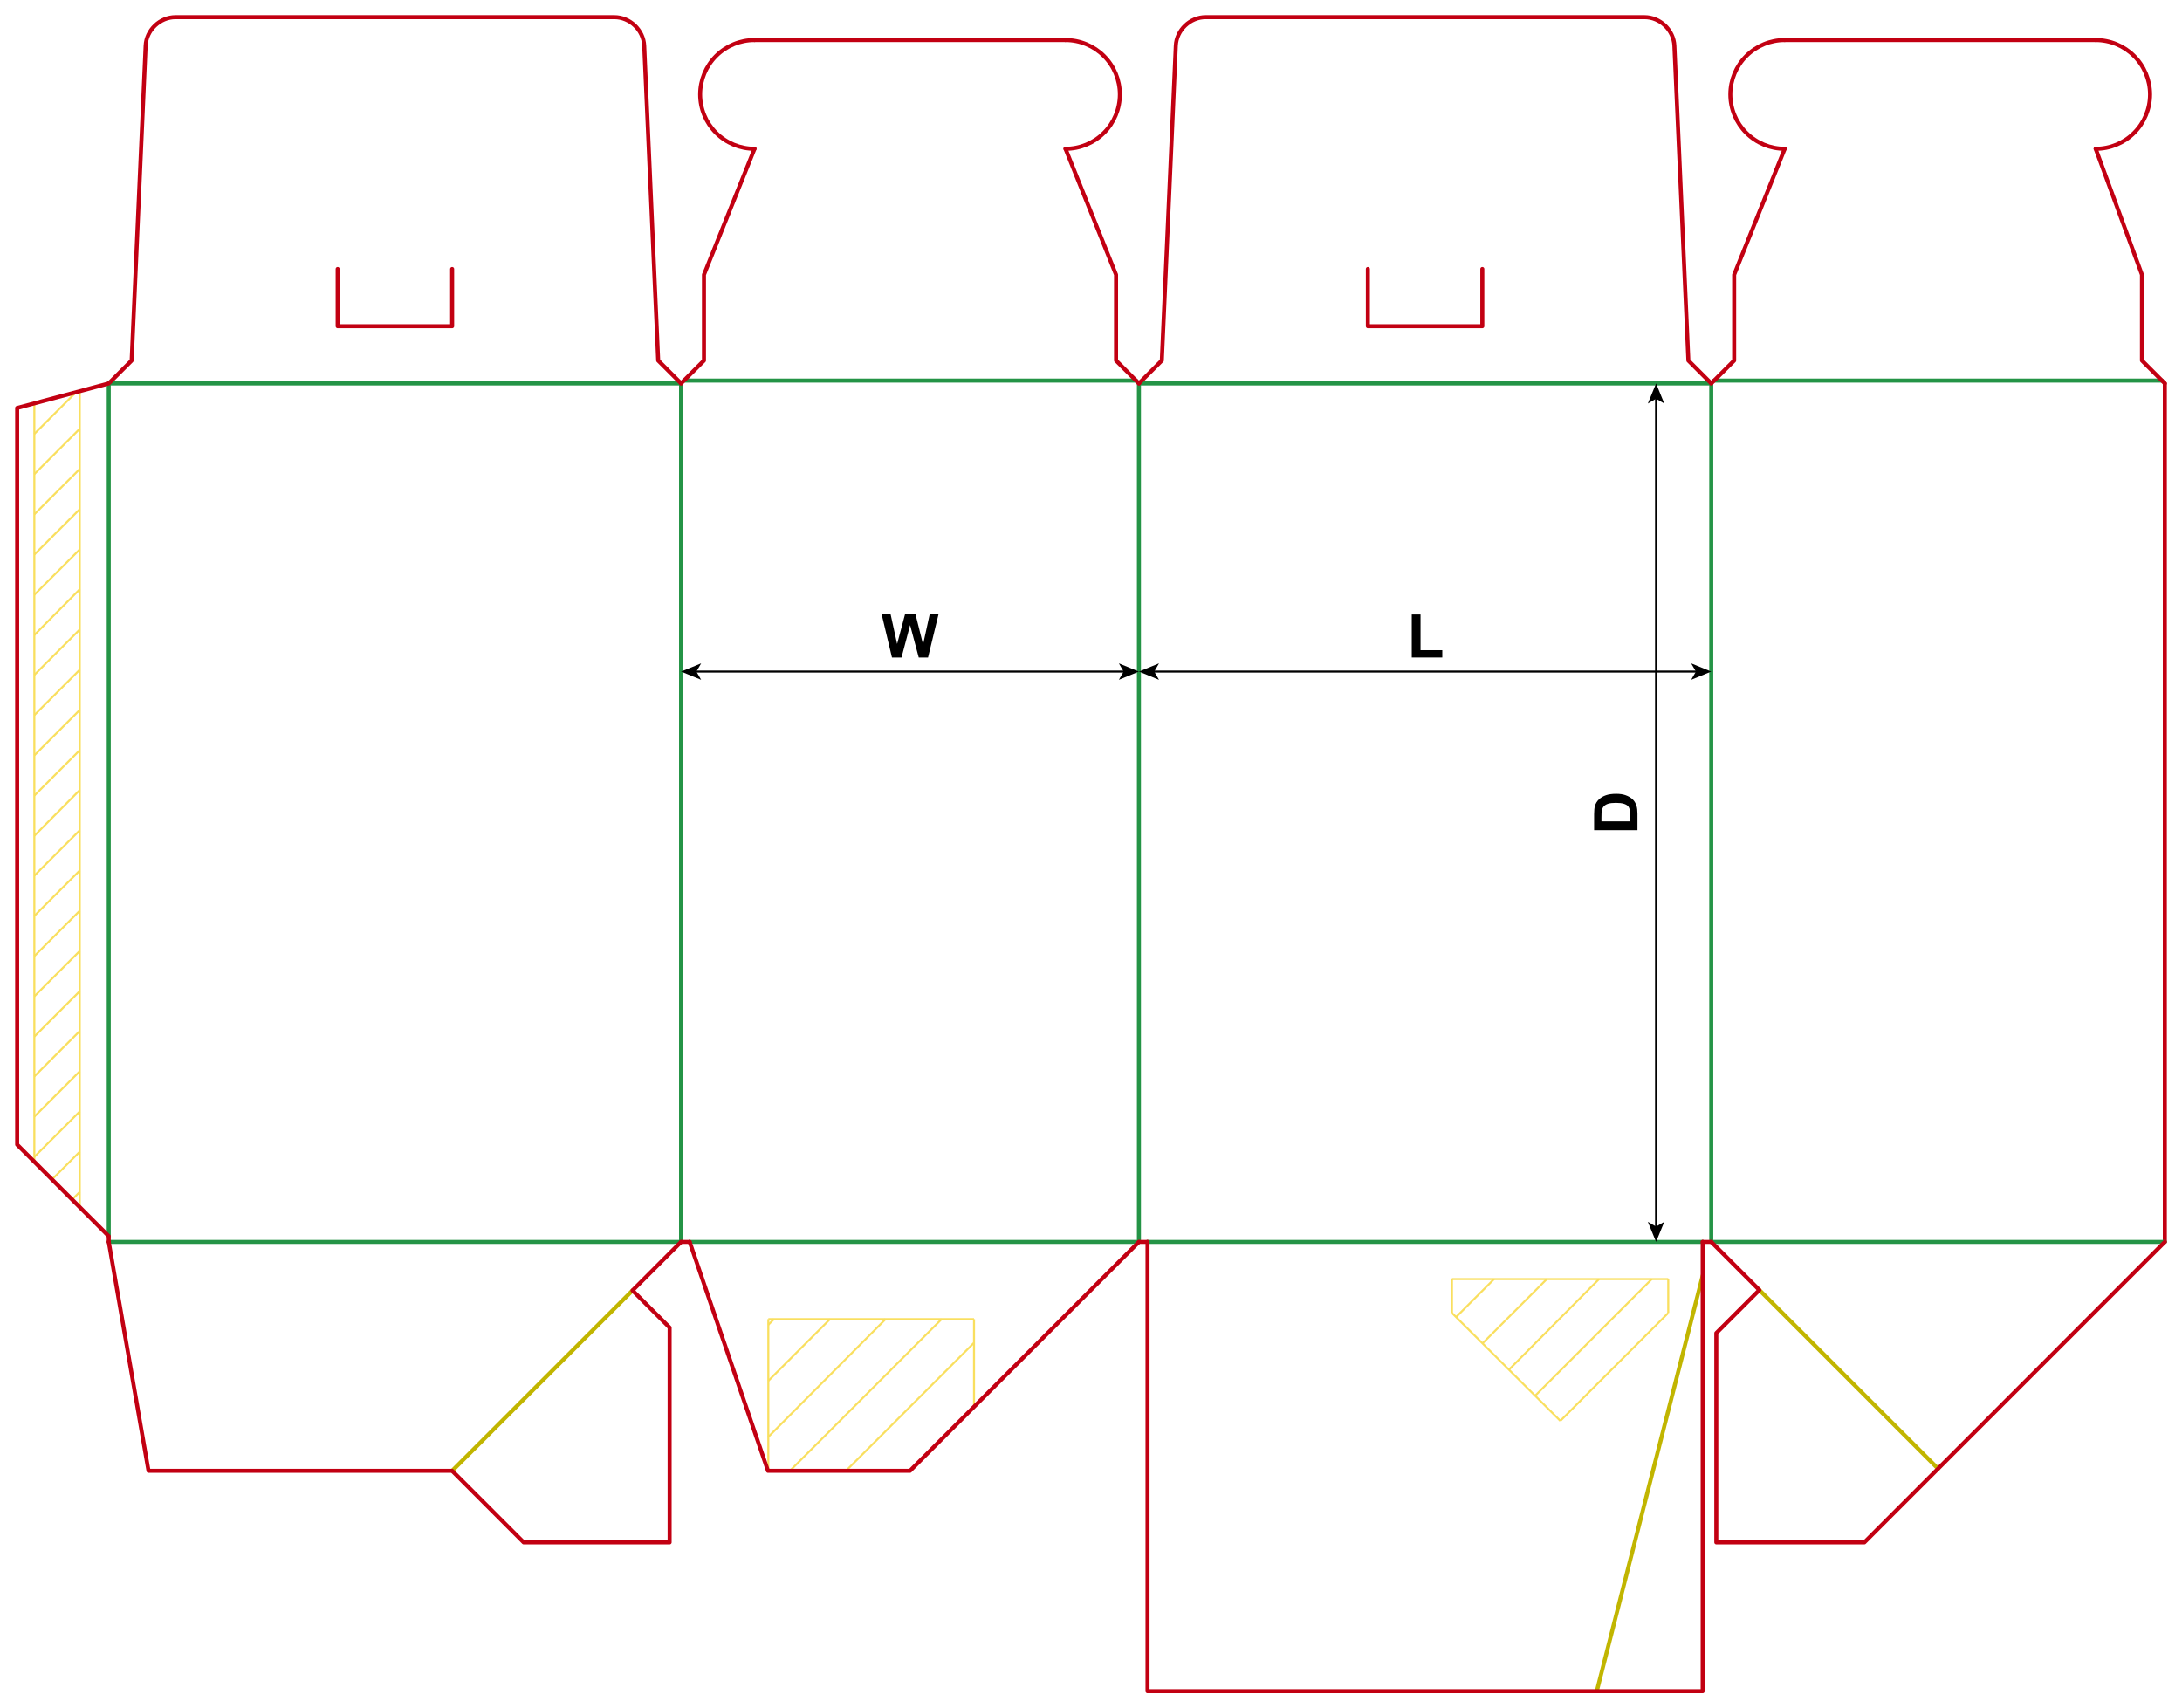 <?xml version="1.0" encoding="utf-8"?>
<!-- Generator: Adobe Illustrator 24.1.1, SVG Export Plug-In . SVG Version: 6.00 Build 0)  -->
<svg version="1.1" id="Layer_1" xmlns="http://www.w3.org/2000/svg" xmlns:xlink="http://www.w3.org/1999/xlink" x="0px" y="0px"
	 viewBox="0 0 1080.71 846.14" style="enable-background:new 0 0 1080.71 846.14;" xml:space="preserve">
<style type="text/css">
	.st0{fill:none;stroke:#F9DF5F;stroke-width:1;stroke-miterlimit:10;}
	.st1{fill:none;stroke:#249446;stroke-width:2;stroke-linecap:round;stroke-linejoin:round;stroke-miterlimit:10;}
	.st2{fill:none;stroke:#C20012;stroke-width:2;stroke-linecap:round;stroke-linejoin:round;stroke-miterlimit:10;}
	.st3{fill:none;stroke:#C1B500;stroke-width:2;stroke-linecap:round;stroke-linejoin:round;stroke-miterlimit:10;}
	.st4{fill:none;stroke:#000000;stroke-miterlimit:10;}
</style>
<g>
	<line class="st0" x1="826.25" y1="633.54" x2="719.13" y2="633.54"/>
	<line class="st0" x1="719.13" y1="633.54" x2="719.13" y2="650.32"/>
	<line class="st0" x1="719.13" y1="650.32" x2="772.81" y2="703.76"/>
	<line class="st0" x1="772.81" y1="703.76" x2="826.25" y2="650.32"/>
	<line class="st0" x1="826.25" y1="650.32" x2="826.25" y2="633.54"/>
	<line class="st0" x1="721.29" y1="652.23" x2="739.98" y2="633.54"/>
	<line class="st0" x1="734.23" y1="665.42" x2="766.1" y2="633.54"/>
	<line class="st0" x1="747.41" y1="678.36" x2="791.98" y2="633.54"/>
	<line class="st0" x1="760.35" y1="691.3" x2="818.11" y2="633.54"/>
</g>
<g>
	<line class="st0" x1="380.54" y1="653.37" x2="482.42" y2="653.37"/>
	<line class="st0" x1="482.42" y1="653.37" x2="482.42" y2="696.79"/>
	<line class="st0" x1="380.54" y1="653.37" x2="380.54" y2="728.5"/>
	<line class="st0" x1="380.54" y1="656.17" x2="383.34" y2="653.37"/>
	<line class="st0" x1="380.54" y1="683.93" x2="411.1" y2="653.37"/>
	<line class="st0" x1="380.54" y1="711.69" x2="438.61" y2="653.37"/>
	<line class="st0" x1="391.24" y1="728.5" x2="466.37" y2="653.37"/>
	<line class="st0" x1="419" y1="728.5" x2="482.42" y2="665.08"/>
</g>
<g>
	<line class="st0" x1="17.01" y1="575.43" x2="17.01" y2="199.93"/>
	<line class="st0" x1="39.5" y1="193.89" x2="39.5" y2="597.92"/>
	<line class="st0" x1="17.01" y1="413.97" x2="39.5" y2="391.31"/>
	<line class="st0" x1="17.01" y1="394.05" x2="39.5" y2="371.57"/>
	<line class="st0" x1="17.01" y1="374.13" x2="39.5" y2="351.64"/>
	<line class="st0" x1="17.01" y1="354.2" x2="39.5" y2="331.72"/>
	<line class="st0" x1="17.01" y1="334.28" x2="39.5" y2="311.79"/>
	<line class="st0" x1="17.01" y1="314.54" x2="39.5" y2="291.87"/>
	<line class="st0" x1="17.01" y1="294.61" x2="39.5" y2="272.13"/>
	<line class="st0" x1="17.01" y1="274.69" x2="39.5" y2="252.2"/>
	<line class="st0" x1="17.01" y1="254.76" x2="39.5" y2="232.28"/>
	<line class="st0" x1="17.01" y1="234.84" x2="39.5" y2="212.36"/>
	<line class="st0" x1="17.01" y1="214.92" x2="37.47" y2="194.44"/>
	<line class="st0" x1="17.01" y1="433.72" x2="39.5" y2="411.23"/>
	<line class="st0" x1="17.01" y1="453.64" x2="39.5" y2="431.16"/>
	<line class="st0" x1="17.01" y1="473.56" x2="39.5" y2="451.08"/>
	<line class="st0" x1="17.01" y1="493.49" x2="39.5" y2="471.01"/>
	<line class="st0" x1="17.01" y1="513.41" x2="39.5" y2="490.93"/>
	<line class="st0" x1="17.01" y1="533.15" x2="39.5" y2="510.67"/>
	<line class="st0" x1="17.01" y1="553.08" x2="39.5" y2="530.6"/>
	<line class="st0" x1="17.01" y1="573" x2="39.5" y2="550.52"/>
	<line class="st0" x1="25.76" y1="584.18" x2="39.5" y2="570.44"/>
	<line class="st0" x1="35.71" y1="594.13" x2="39.5" y2="590.37"/>
</g>
<line class="st1" x1="337.32" y1="189.92" x2="337.32" y2="615.12"/>
<line class="st1" x1="564.09" y1="189.92" x2="564.09" y2="615.12"/>
<line class="st1" x1="847.56" y1="189.92" x2="847.56" y2="615.12"/>
<line class="st2" x1="1072.2" y1="189.92" x2="1072.2" y2="615.12"/>
<line class="st1" x1="53.86" y1="189.92" x2="337.32" y2="189.92"/>
<line class="st1" x1="338.74" y1="188.5" x2="562.68" y2="188.5"/>
<line class="st1" x1="564.09" y1="189.92" x2="847.56" y2="189.92"/>
<line class="st1" x1="848.98" y1="188.5" x2="1070.79" y2="188.5"/>
<path class="st2" d="M53.86,189.92l11.34-11.34l6.93-155.92c0.34-7.75,7.04-14.16,14.8-14.16h217.33c7.76,0,14.45,6.41,14.8,14.16
	l6.93,155.92l11.34,11.34"/>
<polyline class="st2" points="167.24,133.23 167.24,161.57 223.94,161.57 223.94,133.23 "/>
<line class="st2" x1="373.7" y1="19.84" x2="527.72" y2="19.84"/>
<polyline class="st2" points="337.32,189.92 348.66,178.58 348.66,136.06 373.7,73.7 "/>
<polyline class="st2" points="564.09,189.92 552.76,178.58 552.76,136.06 527.72,73.7 "/>
<path class="st2" d="M373.7,19.84c-7.14,0-13.99,2.84-19.04,7.89c-5.05,5.05-7.89,11.9-7.89,19.04c0,7.14,2.84,13.99,7.89,19.04
	c5.05,5.05,11.9,7.89,19.04,7.89"/>
<path class="st2" d="M527.72,73.7c7.14,0,13.99-2.84,19.04-7.89c5.05-5.05,7.89-11.9,7.89-19.04c0-7.14-2.84-13.99-7.89-19.04
	c-5.05-5.05-11.9-7.89-19.04-7.89"/>
<path class="st2" d="M564.09,189.92l11.34-11.34l6.93-155.92c0.34-7.75,7.04-14.16,14.8-14.16h217.33c7.76,0,14.45,6.41,14.8,14.16
	l6.93,155.92l11.34,11.34"/>
<polyline class="st2" points="677.48,133.23 677.48,161.57 734.17,161.57 734.17,133.23 "/>
<line class="st2" x1="883.94" y1="19.84" x2="1037.95" y2="19.84"/>
<polyline class="st2" points="847.56,189.92 858.9,178.58 858.9,136.06 883.94,73.7 "/>
<polyline class="st2" points="1072.2,189.92 1060.87,178.58 1060.87,136.06 1037.95,73.7 "/>
<path class="st2" d="M883.94,19.84c-7.14,0-13.99,2.84-19.04,7.89c-5.05,5.05-7.89,11.9-7.89,19.04c0,7.14,2.84,13.99,7.89,19.04
	c5.05,5.05,11.9,7.89,19.04,7.89"/>
<path class="st2" d="M1037.95,73.7c7.14,0,13.99-2.84,19.04-7.89c5.05-5.05,7.89-11.9,7.89-19.04c0-7.14-2.84-13.99-7.89-19.04
	c-5.05-5.05-11.9-7.89-19.04-7.89"/>
<line class="st1" x1="53.86" y1="615.12" x2="337.32" y2="615.12"/>
<line class="st1" x1="341.57" y1="615.12" x2="564.09" y2="615.12"/>
<line class="st1" x1="568.35" y1="615.12" x2="843.31" y2="615.12"/>
<line class="st1" x1="847.56" y1="615.12" x2="1072.2" y2="615.12"/>
<line class="st2" x1="337.32" y1="615.12" x2="341.57" y2="615.12"/>
<line class="st2" x1="564.09" y1="615.12" x2="568.35" y2="615.12"/>
<line class="st2" x1="843.31" y1="615.12" x2="847.56" y2="615.12"/>
<line class="st3" x1="223.94" y1="728.5" x2="313.27" y2="639.17"/>
<polyline class="st2" points="53.86,615.12 73.55,728.5 223.94,728.5 259.37,763.94 331.65,763.94 331.65,657.55 313.27,639.17 
	337.32,615.12 "/>
<polyline class="st2" points="341.57,615.12 380.36,728.5 450.71,728.5 564.09,615.12 "/>
<line class="st3" x1="790.87" y1="837.64" x2="843.31" y2="631.81"/>
<polyline class="st2" points="568.35,615.12 568.35,837.64 843.31,837.64 843.31,615.12 "/>
<line class="st3" x1="871.39" y1="638.95" x2="959.88" y2="727.44"/>
<polyline class="st2" points="847.56,615.12 871.39,638.95 850.06,660.27 850.06,763.94 923.39,763.94 1072.2,615.12 "/>
<line class="st1" x1="53.86" y1="189.92" x2="53.86" y2="612.28"/>
<polyline class="st2" points="53.86,189.92 8.5,202.07 8.5,566.93 53.86,612.28 53.86,615.12 "/>
<g>
	<g>
		<line class="st4" x1="571.16" y1="332.63" x2="840.5" y2="332.63"/>
		<g>
			<polygon points="564.09,332.63 574.04,336.7 571.68,332.63 574.04,328.57 			"/>
		</g>
		<g>
			<polygon points="847.56,332.63 837.61,336.7 839.97,332.63 837.61,328.57 			"/>
		</g>
	</g>
</g>
<g>
	<g>
		<line class="st4" x1="344.38" y1="332.63" x2="557.03" y2="332.63"/>
		<g>
			<polygon points="337.32,332.63 347.27,336.7 344.91,332.63 347.27,328.57 			"/>
		</g>
		<g>
			<polygon points="564.09,332.63 554.15,336.7 556.51,332.63 554.15,328.57 			"/>
		</g>
	</g>
</g>
<g>
	<g>
		<line class="st4" x1="820.23" y1="196.98" x2="820.23" y2="608.06"/>
		<g>
			<polygon points="820.23,189.92 816.16,199.87 820.23,197.51 824.29,199.87 			"/>
		</g>
		<g>
			<polygon points="820.23,615.12 816.16,605.17 820.23,607.53 824.29,605.17 			"/>
		</g>
	</g>
</g>
<g>
	<path d="M699.23,325.67v-21.3h4.34v17.68h10.78v3.62H699.23z"/>
</g>
<g>
	<path d="M441.78,325.67l-5.13-21.47h4.44l3.24,14.75l3.93-14.75h5.16l3.76,15l3.3-15h4.37l-5.21,21.47h-4.6l-4.28-16.05
		l-4.26,16.05H441.78z"/>
</g>
<g>
	<path d="M789.54,411.18v-7.92c0-1.79,0.14-3.15,0.41-4.09c0.37-1.26,1.03-2.34,1.98-3.24s2.11-1.58,3.48-2.05s3.06-0.7,5.08-0.7
		c1.77,0,3.29,0.22,4.57,0.66c1.56,0.54,2.83,1.3,3.79,2.3c0.73,0.75,1.3,1.77,1.71,3.05c0.3,0.96,0.45,2.24,0.45,3.84v8.16H789.54z
		 M793.17,406.85h14.22v-3.24c0-1.21-0.07-2.08-0.21-2.62c-0.18-0.7-0.47-1.29-0.89-1.75s-1.11-0.84-2.07-1.14s-2.27-0.44-3.93-0.44
		s-2.93,0.15-3.82,0.44s-1.58,0.7-2.08,1.23s-0.83,1.2-1.01,2.01c-0.14,0.61-0.21,1.79-0.21,3.56V406.85z"/>
</g>
</svg>
